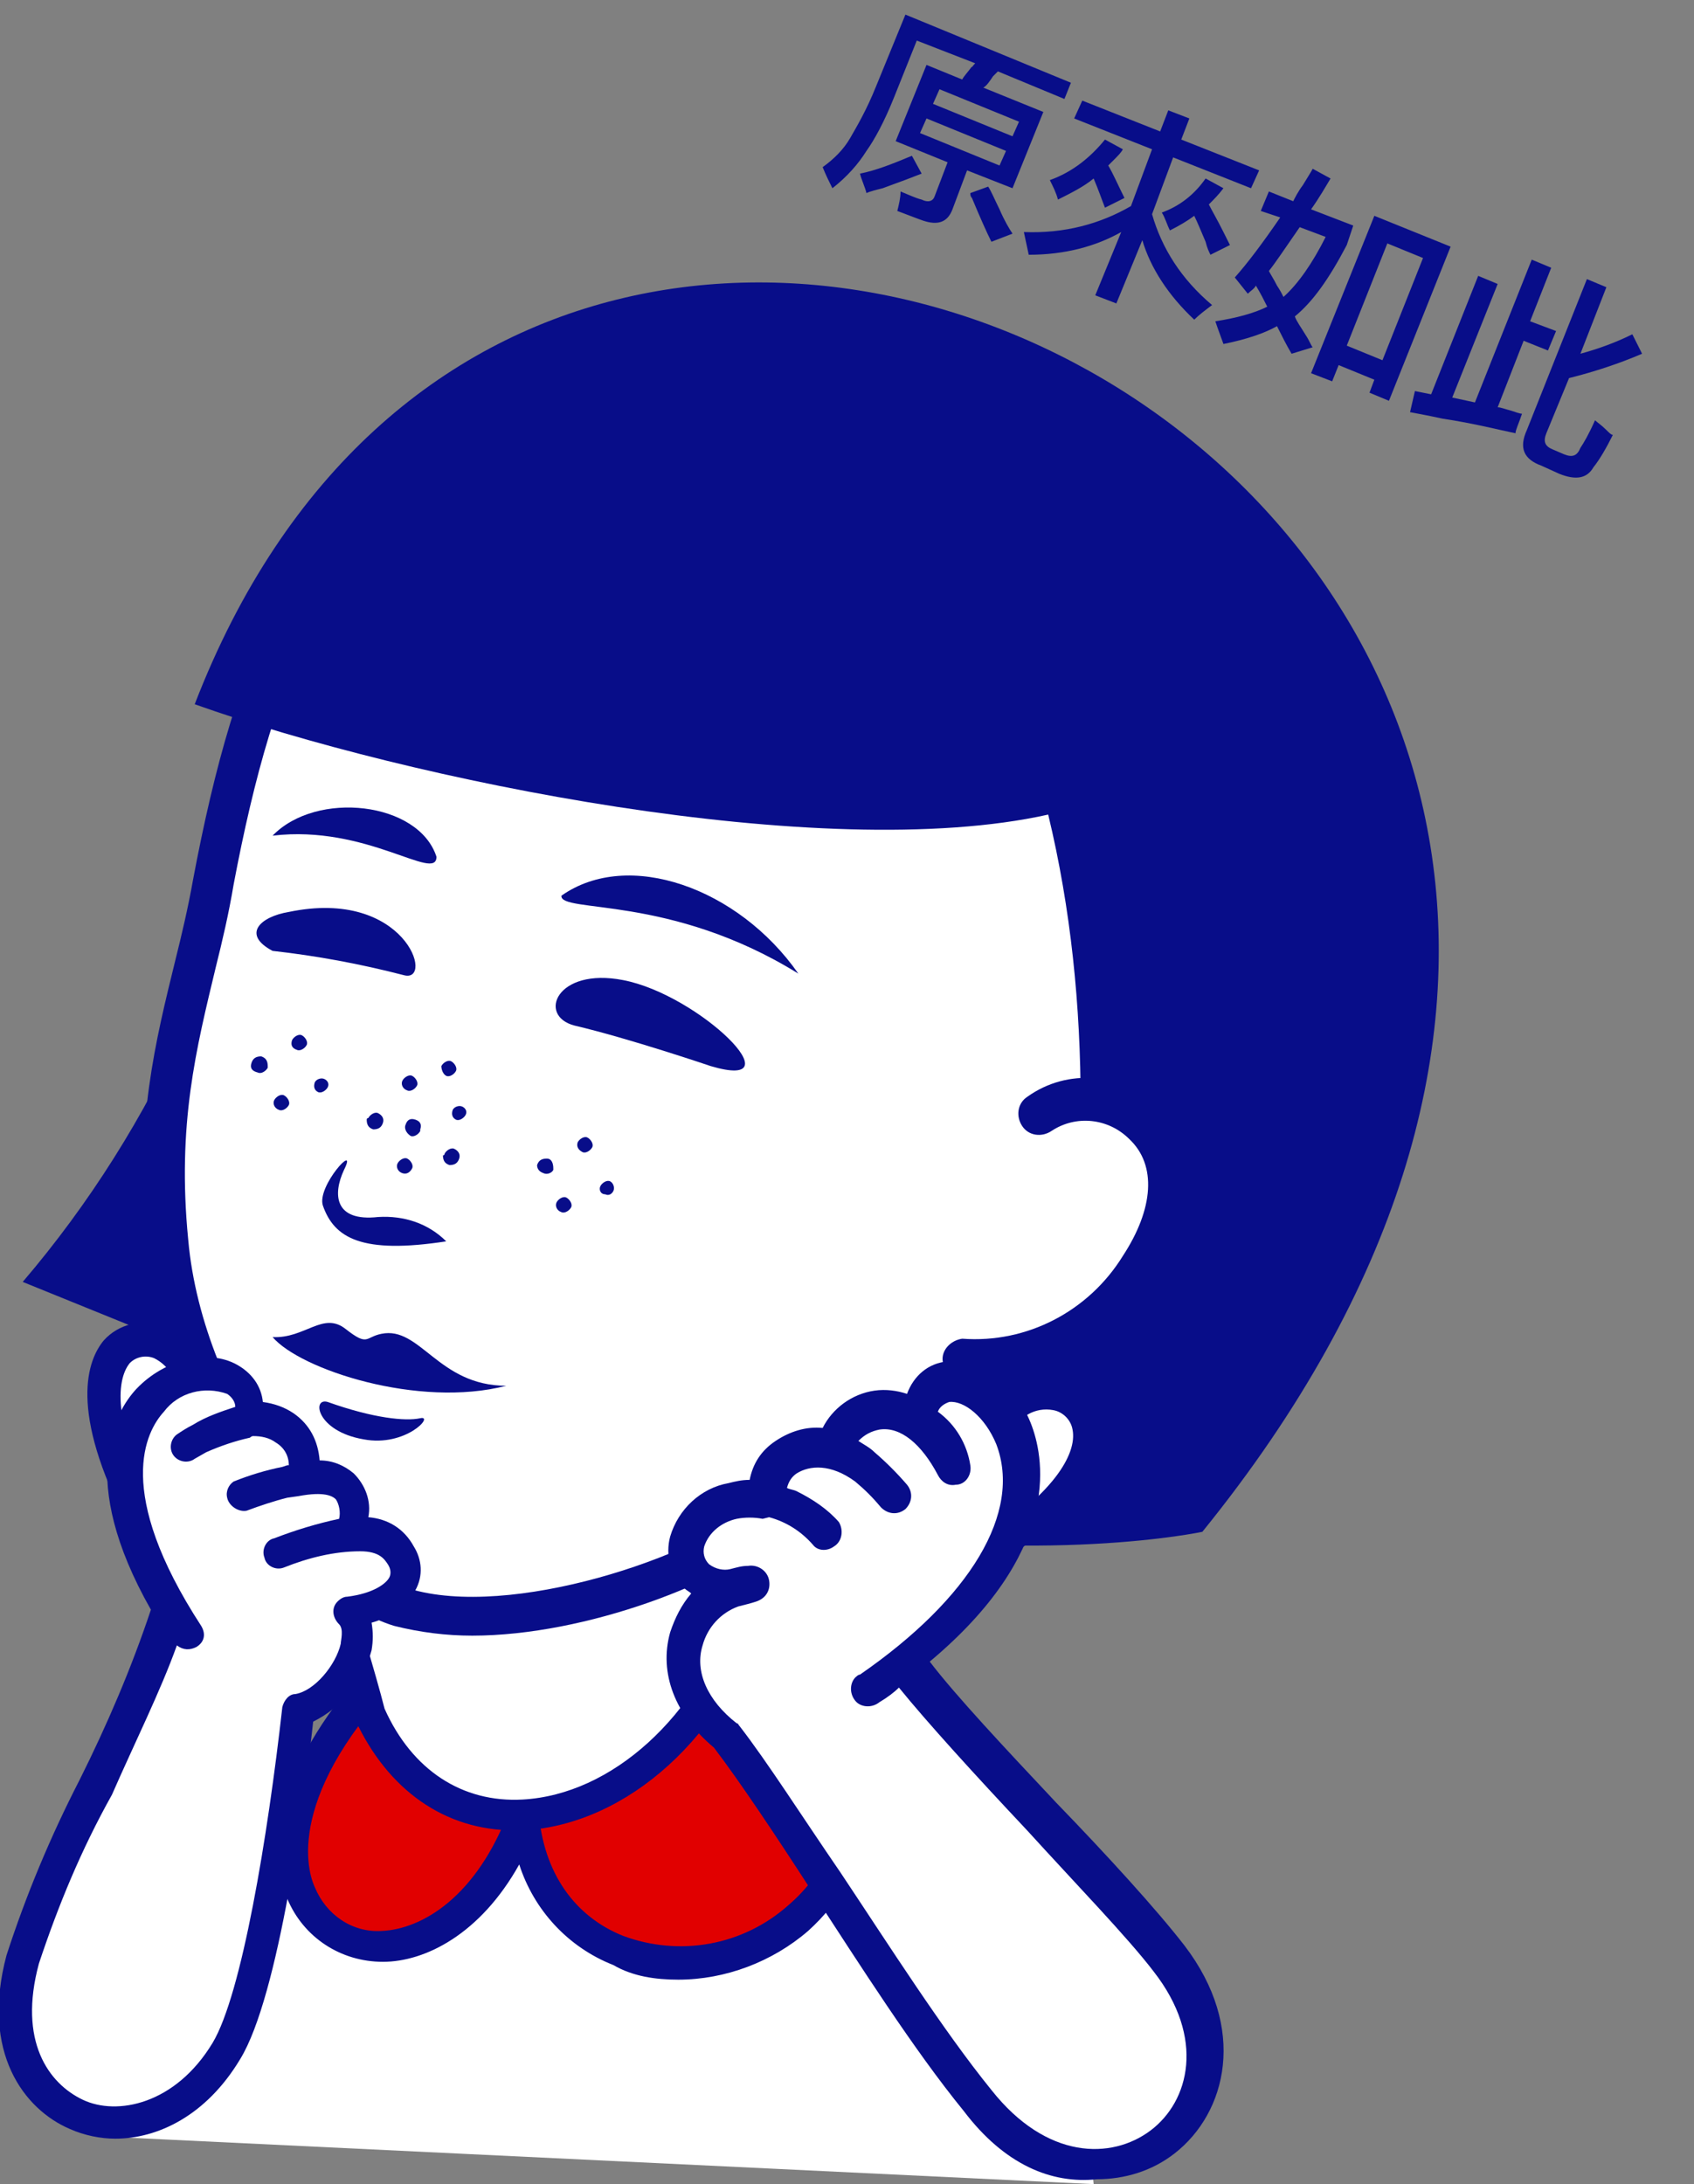 <svg xmlns="http://www.w3.org/2000/svg" xml:space="preserve" style="enable-background:new 0 0 104.4 134.6" viewBox="0 0 104.4 134.6"><rect x="0" y="0" width="104.4" height="134.6" fill="#808080" stroke="none"/><style>.st0{fill:#fff}.st1{fill:#080d89}</style><g id="レイヤー_1"><g id="レイヤー_2_00000063598670906981484550000007588759998172403366_"><g id="レイヤー_2-2"><path d="M67.4 134.6c-3.5-39.9-46.8-53.5-60.3-2.9" class="st0"/><path d="M66.7 128.9c.6-.1 1-.5.9-1-1.8-17.7-15.6-32-32.1-33.3C20.2 93.3 8 103.8 3 122.4c0 .6.5 1 1 1 .3 0 .6-.2.8-.5C9.6 105.2 21 95.3 35.4 96.5 48.6 97.6 63.8 109 65.8 128c0 .5.4.8.9.9z" class="st1"/><path d="M25.1 101.7c-17 16.2 1.2 26.3 7.1 10.3 1.4 14.8 25.5 11.2 20.3-9-.8-3.1-3.1-6.1-4.5-6.2" style="fill:#e10000"/><path d="M41.8 122c2.9 0 5.8-1.1 8-3 4-3.6 5.4-9.5 3.7-16.2-.8-3.1-3.3-6.7-5.4-6.9-.5-.2-1.1 0-1.3.5-.2.5 0 1.1.5 1.3.2.1.5.1.7 0 .7 0 2.9 2.4 3.7 5.4 2.1 8.3-1 12.5-3.1 14.3-2.8 2.5-6.7 3.2-10.2 1.9-3-1.2-4.9-3.9-5.2-7.6-.1-.5-.7-.9-1.2-.7-.3.1-.5.2-.6.5-2 5.4-5.4 7.4-7.9 7.5-1.8.1-3.4-1-4.1-2.7-.6-1.3-1.7-6.3 6.4-14.1.3-.5.1-1.1-.4-1.4-.3-.2-.6-.2-.9 0-6.1 5.8-8.6 11.8-6.8 16.2 1 2.4 3.3 3.9 5.9 3.9 2.6 0 6-1.7 8.4-6 .9 2.8 3 5.1 5.8 6.2 1.2.7 2.6.9 4 .9z" class="st1"/><path d="M46.2 99c-4.2 13.4-18.6 17.4-23.5 6.6-.5-2-2.1-7.2-3.3-11.4 2.7-3.6 26.8-7.2 27.8-11.5-2 10.4-2.5 12.9-1 16.3" class="st0"/><path d="M21.9 106v-.2c-.5-1.9-1.9-6.6-3.1-10.6l-.2-.8c-.1-.3 0-.6.1-.8 1.4-1.8 6-3.2 13.4-5.4 5.5-1.6 13.8-4 14.2-5.7.3-.5.9-.7 1.4-.4.3.2.5.5.5.8l-.4 1.9c-1.6 8.6-2.1 10.9-.7 13.8.1.2.1.5 0 .7-2.4 7.7-8.4 13.1-14.8 13.5h-.6c-4.3 0-7.8-2.5-9.8-6.8zm23.8-20.5c-2.6 1.5-7.1 2.8-13.1 4.6-4.9 1.4-10.5 3-12.1 4.4l.1.2c1.2 4 2.6 8.6 3.1 10.6 1.7 3.8 4.8 5.8 8.5 5.6 5.5-.3 10.8-5.1 13-11.8-1.4-3.3-1-5.7.5-13.6zM11.5 63c-2.6 5.8-6 11.2-10.1 16L12 83.3C9.8 79.6 9.1 71 11.5 63" class="st1"/><path d="M47.5 93.6c-4 3.4-15.9 7.6-22.7 5.5-5.4-1.7-13.5-12.1-14.5-22.5-.9-9.7 1.5-15.1 2.8-22.2 2.4-12.7 6-22.9 17.1-29.5 26-15.3 56.9 9.4 48.2 38.2-9.3 31-20.1 22.8-23.3 30" class="st0"/><path d="M29.1 100.8c7 0 15.6-3.3 19.1-6.4.5-.4.6-1.1.3-1.6s-1.1-.6-1.6-.3c-.1 0-.1.1-.1.1-3.9 3.4-15.4 7.2-21.6 5.3-4.7-1.4-12.7-11.3-13.6-21.5-.7-7.1.5-11.8 1.7-16.8.4-1.6.8-3.3 1.1-5.1C16.9 41.3 20.6 32 31 25.8c11.2-6.8 25.4-5.9 35.6 2.3C77 36.4 81.3 50.2 77.3 62.9c-6.2 20.6-12.8 23.3-17.6 25.2-2.3 1-4.5 1.8-5.7 4.6-.3.6-.1 1.3.5 1.6.6.3 1.3.1 1.6-.5v-.1c.8-1.9 2.3-2.4 4.4-3.3 5-2 12.4-5.1 18.9-26.8C83.7 50 79 35.2 67.7 26.5c-10.9-8.8-26.2-9.8-38.2-2.5-11.1 6.5-15 16.4-17.6 30.2-.3 1.7-.7 3.4-1.1 5-1.2 4.9-2.5 10-1.8 17.5.7 5.4 2.6 10.6 5.8 15.1 3 4.4 6.5 7.5 9.5 8.4 1.6.4 3.2.6 4.8.6z" class="st1"/><path d="M12 43.4c13.2 4.7 38.7 9.9 52.6 6.8 1.4 5.8 2 11.8 2 17.8 11.8-.5 4.9 15.7-6.5 17-2.7 3-6.7 5.5-10.4 9.1 14.6 2.4 24.4.3 24.4.3 49.1-60.6-39.8-108.8-62.1-51M27.5 76.5c-1.1-1.1-2.6-1.6-4.2-1.5-2.7.3-2.8-1.4-2.1-2.9.9-1.8-1.7 1-1.3 2.2.7 2 2.4 3 7.6 2.2M16.8 82.4c2 .1 3.1-1.6 4.5-.5s1.2.5 2.2.3c2.4-.5 3.5 3.2 7.7 3.2-5.4 1.4-12.7-1-14.4-3M20.2 86.4c2.8 1 4.8 1.2 5.7 1s-.9 1.8-3.5 1.3c-2.9-.5-3.2-2.6-2.2-2.3" class="st1"/><path d="M64 68.7c4.1-3 11.4 1.8 6.2 9.5-2.3 3.8-6.6 5.9-11 5.7" class="st0"/><path d="M59.5 85.1c4.8.2 9.2-2.2 11.8-6.3 3.2-4.7 2.2-8.5.1-10.5-2.2-2.2-5.6-2.5-8.1-.7-.6.4-.7 1.2-.3 1.8s1.2.7 1.8.3c1.5-1 3.5-.8 4.8.5 1.7 1.6 1.5 4.3-.4 7.2-2.1 3.4-5.9 5.4-9.9 5.1-.7.1-1.3.7-1.2 1.4.1.6.6 1.1 1.2 1.2h.2zM24.9 60.1c-2.7-.7-5.4-1.2-8.1-1.5-1.9-1-.8-2.1 1-2.4 7.2-1.5 9 4.4 7.1 3.9M43.8 65.7s-5-1.7-8.4-2.5c-2.3-.6-1.1-3.6 3-2.8 4.7.9 10.8 6.9 5.4 5.3M34.6 55.2c4.1-2.9 10.9-.5 14.6 4.8-7.9-4.9-14.7-3.7-14.6-4.8M26.9 52.8c-1.1-3.4-7.4-4.1-10.1-1.3 5.8-.7 10.1 2.9 10.1 1.3" class="st1"/><path d="M61.5 87.7c3.1-5.1 11.3.7-.8 8" class="st0"/><path d="M60.6 96.7c.2 0 .3 0 .5-.1 6.9-4.1 7.1-7.6 6.9-8.9-.2-1.4-1.4-2.5-2.8-2.7-1.8-.3-3.7.7-4.5 2.3-.3.4-.1 1 .3 1.3s1 .1 1.3-.3c.5-1 1.5-1.6 2.6-1.4.6.1 1.1.6 1.2 1.2.3 1.5-1.2 4.1-6 7-.4.3-.6.9-.3 1.3.2.2.5.3.8.3z" class="st1"/><path d="M53.6 104c18.5-12.8 3.8-23.6 2.9-16.5 1.2.5 2 1.6 2.1 2.9-2.7-5.1-6.7-3.7-7.3-1 1.1.2 2.3 1.2 3.6 2.7-4.5-5.5-8.8-1.6-7.5.5 1.3.3 2.4 1 3.3 2-3.4-3.6-7.8-2-8.4.6-.4 1.7 1.1 3.5 4 2.5-3.9.5-6.2 5.6-1.5 9.4 3.8 4.9 10.1 15.7 15.5 22.4 7.6 9.6 18.7.4 11.7-8.7-3.6-4.7-13.6-14.4-16.2-18.2" class="st0"/><path d="M59.4 130.1c-3.1-3.8-6.4-9-9.4-13.6-2.2-3.4-4.4-6.7-6-8.8-2.4-2-3.4-4.6-2.7-7.1.3-.9.7-1.7 1.3-2.4-.1-.1-.3-.2-.4-.3-.9-.8-1.2-2.1-.9-3.2.5-1.7 1.9-3 3.6-3.3.4-.1.8-.2 1.3-.2.2-1 .7-1.8 1.6-2.4.9-.6 1.9-.9 2.9-.8.6-1.2 1.8-2.1 3.2-2.3.7-.1 1.4 0 2 .2.4-1.1 1.3-1.9 2.5-2 2-.2 4.3 1.5 5.2 4 .8 2.2 1.7 7.8-6.3 14.5 1.6 2.1 4.7 5.4 7.8 8.7 3.1 3.2 6.2 6.6 7.9 8.8 3.9 5.1 2.6 10.3-.6 12.8-1.4 1.1-3.1 1.6-4.8 1.6-2.8.3-5.7-.9-8.2-4.2zm-5.2-25.2c-.5.4-1.2.3-1.5-.1-.4-.5-.3-1.2.1-1.5 0 0 .1-.1.2-.1 6.8-4.7 10-10 8.4-14.2-.7-1.7-2-2.7-2.9-2.6-.3.1-.6.3-.7.6 1.1.8 1.8 2 2 3.3.1.6-.3 1.2-.9 1.2-.5.1-.9-.2-1.1-.6-1-1.9-2.3-3-3.6-2.8-.5.1-.9.3-1.3.7.3.2.7.4 1 .7.7.6 1.4 1.3 2 2 .4.5.3 1.1-.1 1.5-.5.4-1.1.3-1.5-.1-.5-.6-1-1.1-1.6-1.6-1.5-1.1-2.8-1-3.6-.5-.3.2-.5.5-.6.9.2.1.4.1.6.2 1 .5 1.9 1.1 2.6 1.9.3.5.2 1.2-.3 1.5-.4.3-1 .3-1.3-.1-.7-.8-1.6-1.4-2.7-1.7l-.4.1c-.5-.1-1.1-.1-1.6 0-.9.2-1.7.8-2 1.7-.1.4 0 .8.3 1.1.4.3.9.4 1.3.3.4-.1.7-.2 1.1-.2.6-.1 1.2.3 1.3.9.1.6-.2 1.1-.8 1.3-.3.1-.7.2-1.1.3-1.1.4-1.9 1.3-2.2 2.4-.5 1.6.3 3.4 2.1 4.8.1 0 .1.1.2.2 1.7 2.2 3.8 5.5 6.2 9 3 4.5 6.3 9.7 9.3 13.4 3.4 4.3 7.4 4.3 9.8 2.5s3.4-5.7.2-9.8c-1.6-2.1-4.8-5.4-7.8-8.7-3.2-3.4-6.2-6.7-7.9-8.8-.3.3-.7.6-1.2.9z" class="st1"/><path d="M11.9 86.4c.2-6-10-5.9-3.1 7.2" class="st0"/><path d="M8.8 94.5c.2 0 .3 0 .5-.1.5-.3.6-.8.4-1.3C7 88 7.1 85.1 8 84c.4-.4 1-.5 1.5-.3 1 .5 1.6 1.6 1.4 2.7 0 .5.4 1 .9 1 .6 0 1-.4 1-1 .2-1.9-.9-3.8-2.7-4.6-1.3-.6-2.8-.2-3.7.8-1 1.2-2.2 4.3 1.5 11.4.2.3.5.5.9.5z" class="st1"/><path d="M11.4 100.7c-10.7-16.5 5.3-19 3.8-13.1-1.4.3-2.6.8-3.8 1.5 5.1-3.5 7.9-.8 7.3 1.9-1.4.2-2.7.6-4 1.1 6.7-2.6 7.5-.1 6.9 2.2-1.5.3-3 .8-4.5 1.3 6-2.1 7-.9 7.6.2.9 1.5-.4 3.1-3.3 3.5 1.7 1.3-.5 5.6-3.1 6-.5 4.5-2.1 17.2-4.4 21-4.8 8-15.3 4.5-12.5-5.6 1.5-5.7 7.1-15 9-21.4" class="st0"/><path d="M4.3 131.2c-2.8-1.2-5.5-4.7-3.9-10.7 1.2-3.7 2.7-7.3 4.5-10.8 1.7-3.4 3.2-6.9 4.4-10.5-4.6-8.1-2.2-12.2-.9-13.6 1.7-1.8 4.4-2.5 6.2-1.5.9.5 1.5 1.3 1.6 2.3.7.1 1.3.3 1.9.7 1 .7 1.5 1.7 1.6 2.9.8 0 1.5.3 2.1.8.7.7 1.1 1.7.9 2.7 1.2.1 2.2.7 2.8 1.8.5.8.6 1.8.1 2.7-.6 1-1.6 1.7-2.7 2 .1.6.1 1.1 0 1.7-.5 1.9-1.8 3.5-3.6 4.4-.5 4.6-2.1 16.9-4.5 20.8-2.1 3.5-5.1 4.9-7.7 4.9-.9 0-1.9-.2-2.8-.6zm13.2-34.6c-.5.2-1.1-.1-1.2-.6-.2-.5.1-1.1.6-1.2 1.3-.5 2.6-.9 4-1.2.1-.4 0-.9-.2-1.2-.2-.2-.7-.5-2.3-.2l-.7.1c-.8.2-1.7.5-2.5.8-.5.1-1.1-.3-1.2-.8-.1-.4.1-.8.4-1 1-.4 2-.7 3-.9l.3-.1h.1c0-.6-.3-1.1-.8-1.4-.4-.3-.9-.4-1.4-.4-.1 0-.2.1-.2.1-.9.2-1.8.5-2.7.9l-.7.4c-.4.3-1 .2-1.3-.2-.3-.4-.2-1 .2-1.3.3-.2.6-.4 1-.6.8-.5 1.7-.8 2.6-1.1 0-.3-.2-.6-.5-.8-1.4-.5-3-.1-3.9 1.1-1.1 1.2-3.1 4.9 2.3 13.2.3.5.2 1-.3 1.3-.4.2-.8.2-1.2-.1-1 2.8-2.6 6-4 9.2C5 114 3.6 117.4 2.4 121c-1.3 4.8.6 7.4 2.7 8.4s5.7.3 8-3.5c1.8-3 3.4-12.7 4.3-20.7.1-.4.4-.8.8-.8 1.2-.2 2.5-1.8 2.8-3.1 0-.2.2-.9-.1-1.2-.4-.4-.5-1-.1-1.4.2-.2.4-.3.6-.3 1.6-.2 2.4-.8 2.6-1.2.1-.2.1-.5-.1-.8-.2-.3-.5-.8-1.7-.8-1.6 0-3.2.4-4.7 1zM25 69.3c.1-.3.3-.4.6-.3.3.1.4.3.3.6v.1c-.1.2-.4.4-.6.3-.3-.2-.4-.5-.3-.7M24.5 71.7c.1-.2.4-.4.6-.3.2.1.4.4.3.6-.1.2-.3.4-.6.3-.3-.1-.4-.4-.3-.6M22.7 68.9c.1-.2.4-.4.6-.3.2.1.4.3.3.6-.1.3-.3.4-.6.4-.3-.1-.4-.3-.4-.6 0 0 0-.1.1-.1M27.2 65.7c.1-.2.4-.4.6-.3s.4.4.3.6c-.1.2-.4.4-.6.3-.2-.1-.3-.4-.3-.6M27.4 71.1c.1-.2.4-.4.6-.3.2.1.4.3.3.6-.1.3-.3.4-.6.4-.3-.1-.4-.3-.4-.6 0 0 .1 0 .1-.1M35.6 70.4c.1-.2.4-.4.6-.3.2.1.4.4.3.6-.1.2-.4.4-.6.3-.2-.1-.4-.3-.3-.6M33.1 71.8c.1-.3.3-.4.6-.4s.4.3.4.6v.1c-.1.2-.4.3-.6.2-.3-.1-.4-.3-.4-.5M34.3 74.1c.1-.2.4-.4.6-.3.2.1.4.4.3.6-.1.2-.4.4-.6.3-.3-.1-.4-.4-.3-.6M37 73.1c.1-.2.4-.4.6-.3.2.1.3.4.2.6-.1.2-.3.3-.5.2-.3 0-.4-.3-.3-.5M18 64.1c.1-.2.4-.4.6-.3.2.1.4.4.3.6-.1.2-.4.4-.6.3-.3-.1-.4-.3-.3-.6M15.5 65.5c.1-.3.3-.4.6-.4.3.1.4.3.4.6v.1c-.1.2-.4.4-.6.3-.4-.1-.5-.3-.4-.6M16.9 67.8c.1-.2.4-.4.6-.3s.4.4.3.6-.4.4-.6.3c-.3-.1-.4-.4-.3-.6M19.4 66.7c.1-.2.4-.3.6-.2.2.1.3.3.2.5-.1.2-.4.4-.6.3-.2-.1-.3-.3-.2-.6M27.9 68.4c.1-.2.4-.3.6-.2.2.1.3.3.2.5-.1.2-.4.4-.6.3-.2-.1-.3-.3-.2-.6M24.8 66.6c.1-.2.4-.4.6-.3s.4.4.3.6-.4.4-.6.3c-.3-.1-.4-.4-.3-.6" class="st1"/></g></g></g><g id="繁体"><path d="M51.3 11.6c-.2-.4-.4-.8-.6-1.3.7-.5 1.3-1.1 1.7-1.8.4-.7 1-1.7 1.6-3.2L55.8.9 66 5.1l-.4 1-4.1-1.7-.3.3c-.2.3-.4.6-.6.7l3.7 1.5-1.9 4.7-2.8-1.1-.9 2.4c-.3.8-.9 1-1.8.7-.3-.1-.8-.3-1.6-.6.1-.4.2-.8.2-1.2.5.2.9.4 1.3.5.4.2.7.1.8-.2l.8-2.1-3.2-1.3L57.1 4l2.2.9c.1-.2.3-.4.6-.8 0 .1 0 0 .2-.2l-3.6-1.4L55.1 6c-.6 1.5-1.2 2.6-1.7 3.3-.5.8-1.2 1.6-2.1 2.3zm2.1.3c-.1-.4-.3-.8-.4-1.2 1-.2 2-.6 3.2-1.1l.6 1.1c-.5.2-1.3.5-2.4.9-.4.1-.8.2-1 .3zm3.7-4.6-.4.9 4.9 2 .4-.9-4.9-2zm.8-1.8-.4.9 4.9 2 .4-.9-4.9-2zm3.2 9.4c-.3-.6-.7-1.5-1.2-2.7-.1-.1-.1-.2-.1-.3l1.1-.4c.2.3.4.8.7 1.4.3.7.6 1.2.8 1.5l-1.3.5zM66.2 7.3l.5-1.1 4.8 1.9.5-1.3 1.3.5-.5 1.3 4.8 1.9-.5 1.1-4.8-1.9-1.3 3.5c.6 2.1 1.8 4 3.7 5.6-.4.3-.8.6-1.1.9-1.6-1.5-2.7-3.2-3.2-4.9l-1.6 3.9-1.3-.5 1.6-3.9c-1.6.9-3.5 1.4-5.7 1.4-.1-.5-.2-.9-.3-1.4 2.5.1 4.7-.5 6.6-1.6L71 9.2l-4.8-1.9zm1.9 5.5c-.2-.5-.4-1.1-.7-1.8-.6.5-1.4.9-2.2 1.3-.1-.4-.3-.8-.5-1.2 1.4-.5 2.5-1.4 3.4-2.5l1.1.6c-.1.2-.3.4-.6.7l-.3.3c.3.5.6 1.2 1 2l-1.2.6zm6.5 2.9c-.1-.2-.2-.4-.3-.8-.3-.7-.5-1.2-.7-1.6-.4.3-.9.6-1.5.9-.2-.4-.3-.8-.5-1.1 1.1-.4 2-1.1 2.7-2.1l1.1.6c-.3.4-.6.7-.9 1 .2.4.5.9.9 1.7l.4.8-1.2.6zM79.6 21.8c-.3-.5-.6-1.1-.9-1.7-.7.4-1.8.8-3.3 1.1-.1-.3-.3-.8-.5-1.4 1.3-.2 2.4-.5 3.2-.9-.2-.4-.4-.8-.7-1.3-.1.2-.3.3-.5.5l-.8-1c.8-.9 1.7-2.1 2.8-3.7l-1.2-.4.5-1.2 1.5.6c.1-.2.3-.6.6-1 .3-.5.5-.8.6-1l1.1.6c-.3.5-.7 1.2-1.2 1.9l2.6 1-.4 1.2c-1.1 2.1-2.1 3.5-3.2 4.4.1.3.4.7.7 1.2.2.3.3.6.4.7l-1.3.4zm2.1-7.2-1.6-.6c-.9 1.3-1.5 2.2-1.9 2.7.1.2.3.5.5.9.2.3.3.5.4.7.9-.8 1.8-2.1 2.6-3.7zm-.9 8.4 3.9-9.7 4.7 1.9-3.8 9.5-1.2-.5.3-.8-2.2-.9-.4 1-1.3-.5zm4.7-8L83 21.3l2.2.9 2.5-6.3-2.2-.9zM86.9 25.4l.3-1.3 1 .2 2.9-7.3 1.2.5-2.8 7 1.4.3 3.5-8.8 1.2.5-1.3 3.3 1.6.6-.5 1.2-1.5-.6-1.6 4.1c.2 0 .4.1.8.2.3.1.6.2.7.2-.2.6-.4 1-.4 1.2-1-.2-2.5-.6-4.5-.9-.9-.2-1.5-.3-2-.4zm8.1 3.3c-1.1-.4-1.4-1.1-.9-2.2l3.7-9.3 1.2.5-1.6 4.1c1.1-.3 2.2-.7 3.2-1.2l.6 1.2c-1.4.6-2.9 1.1-4.5 1.5l-1.4 3.4c-.2.5-.1.8.4 1l.7.3c.5.2.8.1 1-.4.2-.3.5-.8.9-1.7.1.1.4.3.7.6.2.2.3.3.4.3-.4.8-.8 1.5-1.2 2-.4.7-1.1.8-2.1.4l-1.1-.5z" class="st1"/></g></svg>